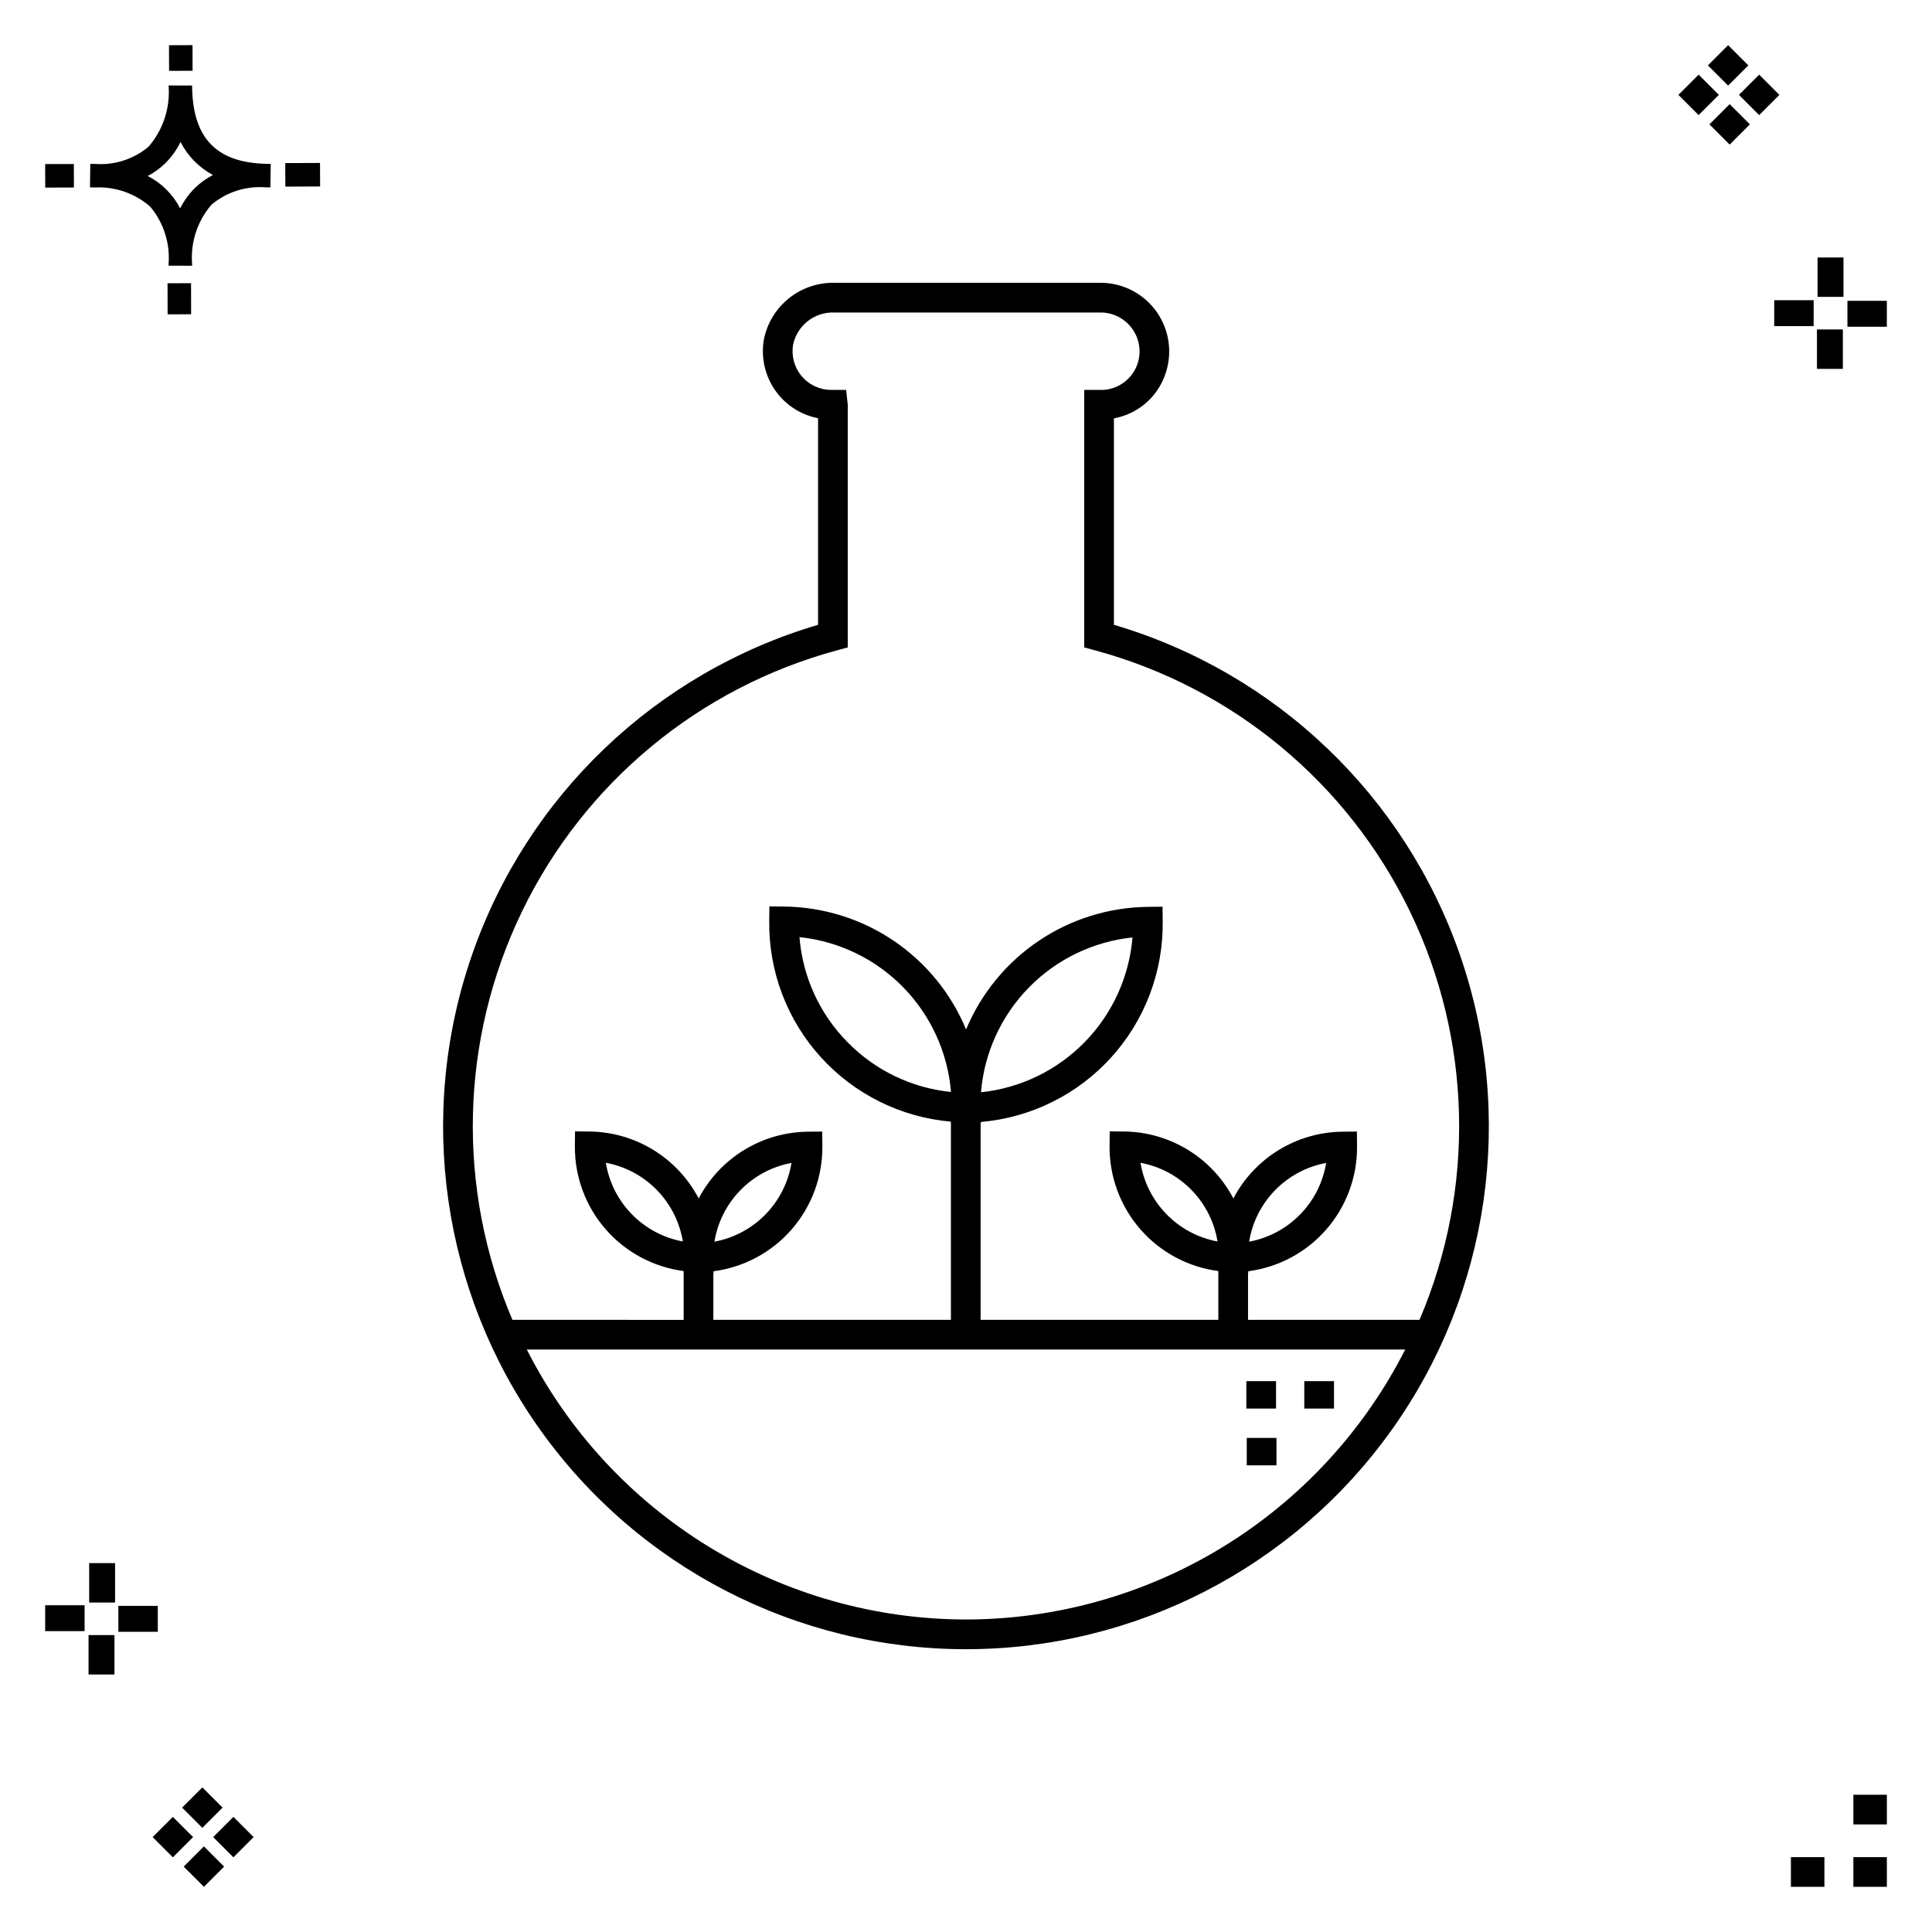 <?xml version="1.0" encoding="UTF-8"?>
<!-- The Best Svg Icon site in the world: iconSvg.co, Visit us! https://iconsvg.co -->
<svg fill="#000000" width="800px" height="800px" version="1.1" viewBox="144 144 512 512" xmlns="http://www.w3.org/2000/svg">
 <g>
  <path d="m194.63 219.05 0.02 8.234-6.231 0.02-0.02-8.234zm19.711-31.637c0.434 0.023 0.926 0.004 1.402 0.02l-0.082 6.231c-0.445 0.008-0.926-0.004-1.383-0.02v-0.004c-5.168-0.379-10.273 1.273-14.238 4.609-3.742 4.348-5.59 10.012-5.133 15.73v0.445l-6.231-0.016v-0.441c0.434-5.527-1.328-11.008-4.906-15.242-4.043-3.5-9.277-5.309-14.617-5.047-0.434 0-0.867-0.008-1.312-0.02l0.09-6.231c0.441 0 0.875 0.008 1.305 0.02 5.121 0.371 10.188-1.262 14.125-4.562 3.875-4.481 5.789-10.328 5.316-16.23l6.231 0.008c0.07 13.746 6.258 20.367 19.434 20.75zm-13.906 2.965c-3.699-1.965-6.699-5.027-8.59-8.762-1.043 2.144-2.449 4.094-4.16 5.754-1.352 1.301-2.875 2.402-4.535 3.273 3.688 1.898 6.691 4.894 8.598 8.574 1.004-2.016 2.336-3.852 3.941-5.43 1.41-1.363 3.008-2.512 4.746-3.41zm-44.469-2.898 0.02 6.231 7.598-0.016-0.02-6.231zm72.844-0.293-9.215 0.035 0.02 6.231 9.215-0.035zm-33.773-24.43-0.02-6.793-6.231 0.02 0.02 6.793zm449 473.4h-8.879v7.871h8.879zm-16.551 0h-8.879v7.871h8.879zm16.551-16.535h-8.879v7.871h8.879zm-451.36 19.047 5.359 5.359 5.359-5.359-5.359-5.359zm7.816-7.816 5.359 5.359 5.359-5.359-5.359-5.359zm-16.043 0 5.359 5.359 5.359-5.359-5.359-5.359zm7.816-7.816 5.359 5.359 5.359-5.359-5.359-5.359zm-6.449-53.465-10.449-0.004v6.867h10.449zm-19.398-0.164-10.449-0.004v6.867h10.449zm7.914 7.914h-6.867v10.434h6.867zm0.164-19.086h-6.867v10.449h6.867zm432.83-396.91-5.359-5.359-5.359 5.359 5.359 5.359zm-7.816 7.816-5.359-5.359-5.359 5.359 5.359 5.359zm16.043 0-5.359-5.359-5.359 5.359 5.359 5.359zm-7.816 7.816-5.359-5.359-5.359 5.359 5.359 5.359zm6.449 53.465h10.449v-6.863h-10.449zm19.398 0.164 10.449 0.004v-6.867h-10.449zm-7.914-7.91h6.867v-10.438h-6.867zm-0.164 19.086h6.867v-10.453h-6.867z"/>
  <path d="m439.2 309.58v-54.711c6.191-1.117 11.328-5.434 13.492-11.344 2.094-5.582 1.32-11.836-2.07-16.738s-8.969-7.832-14.93-7.844h-70.637c-4.387-0.066-8.656 1.406-12.066 4.172-3.406 2.762-5.734 6.633-6.574 10.938-0.879 5.277 0.609 10.676 4.066 14.758 2.652 3.121 6.289 5.242 10.312 6.012v54.758c-42.973 12.676-77.164 45.344-91.781 87.691-14.617 42.352-7.859 89.156 18.141 125.64 26.004 36.484 68.043 58.145 112.84 58.145s86.836-21.66 112.84-58.145c26.004-36.48 32.762-83.285 18.145-125.64-14.621-42.348-48.812-75.016-91.781-87.691zm-73.438 6.777 2.902-0.785v-64.305l-0.43-3.938h-3.938c-3.027 0-5.902-1.336-7.852-3.652-1.949-2.316-2.777-5.375-2.262-8.359 1.094-5.09 5.668-8.668 10.871-8.504h70.637c3.332 0.008 6.457 1.625 8.383 4.344 2.293 3.188 2.559 7.41 0.68 10.859-1.883 3.445-5.57 5.512-9.492 5.312h-3.938v68.242l2.906 0.785c36.492 9.891 66.906 35.102 83.391 69.125 16.48 34.023 17.418 73.52 2.562 108.29h-45.438v-12.441h0.059l0.004-0.441v0.004c8.012-1.047 15.371-4.988 20.68-11.082 5.312-6.094 8.207-13.922 8.145-22.004l-0.043-3.938-3.938 0.043h0.004c-5.949 0.086-11.766 1.773-16.832 4.887-5.07 3.113-9.203 7.539-11.969 12.805-2.762-5.277-6.898-9.715-11.973-12.836-5.07-3.125-10.895-4.82-16.852-4.906l-3.938-0.043-0.043 3.938c-0.062 8.082 2.836 15.906 8.145 22 5.309 6.094 12.664 10.039 20.676 11.086v12.934l-62.996-0.004v-52.246h0.121v-0.199c13.246-1.148 25.562-7.258 34.488-17.109 8.93-9.848 13.801-22.707 13.648-35.996l-0.043-3.938-3.938 0.043c-10.316 0.125-20.371 3.266-28.926 9.039-8.551 5.773-15.227 13.926-19.203 23.445-3.961-9.551-10.641-17.727-19.207-23.516-8.562-5.789-18.641-8.938-28.98-9.051l-3.938-0.043-0.043 3.938h0.004c-0.156 13.289 4.719 26.148 13.645 35.996 8.926 9.848 21.242 15.957 34.484 17.109l0.004 0.371h0.012v52.16l-62.957-0.004v-12.441h0.059l0.004-0.441v0.004c8.016-1.047 15.371-4.988 20.684-11.082 5.309-6.094 8.207-13.922 8.145-22.004l-0.043-3.938-3.938 0.043h0.004c-5.949 0.086-11.766 1.773-16.832 4.887-5.07 3.113-9.203 7.539-11.969 12.805-2.762-5.277-6.898-9.715-11.973-12.836-5.074-3.125-10.898-4.82-16.855-4.906l-3.938-0.043-0.043 3.938h0.004c-0.062 8.082 2.836 15.906 8.145 22s12.66 10.039 20.676 11.086v12.934l-45.371-0.004c-14.855-34.766-13.918-74.262 2.566-108.29 16.48-34.023 46.898-59.234 83.387-69.125zm109.27 156.7c0.836-5.16 3.25-9.934 6.902-13.668 3.656-3.734 8.375-6.25 13.512-7.199-0.84 5.156-3.25 9.93-6.906 13.664-3.652 3.734-8.371 6.25-13.508 7.203zm-8.375-0.051c-5.137-0.953-9.852-3.469-13.504-7.203s-6.066-8.504-6.906-13.656c5.137 0.953 9.852 3.469 13.504 7.203 3.652 3.731 6.066 8.5 6.906 13.656zm-62.688-39.543c0.867-10.445 5.352-20.258 12.68-27.75 7.332-7.492 17.047-12.188 27.473-13.281-0.863 10.445-5.348 20.262-12.68 27.754-7.332 7.492-17.047 12.188-27.473 13.277zm-35.434-13.344c-7.356-7.481-11.84-17.312-12.664-27.773 10.426 1.09 20.145 5.789 27.477 13.281 7.332 7.492 11.816 17.309 12.68 27.758-10.438-1.051-20.172-5.746-27.488-13.266zm-35.199 52.938c0.836-5.16 3.246-9.934 6.902-13.668 3.652-3.734 8.371-6.25 13.512-7.199-0.84 5.156-3.254 9.93-6.906 13.664s-8.371 6.25-13.508 7.203zm-8.375-0.051c-5.137-0.953-9.852-3.469-13.508-7.203-3.652-3.734-6.062-8.504-6.902-13.656 5.133 0.953 9.852 3.469 13.504 7.199 3.652 3.734 6.062 8.504 6.906 13.66zm75.039 100.18c-24.113-0.031-47.746-6.731-68.285-19.359-20.543-12.625-37.191-30.688-48.105-52.184h232.78c-10.918 21.496-27.566 39.559-48.105 52.184-20.543 12.629-44.176 19.328-68.285 19.359zm97.523-63.164v7.266h-7.871v-7.266zm-23.117 15.039h7.871v7.266h-7.871zm7.758-7.777h-7.871v-7.266h7.871z"/>
 </g>
</svg>